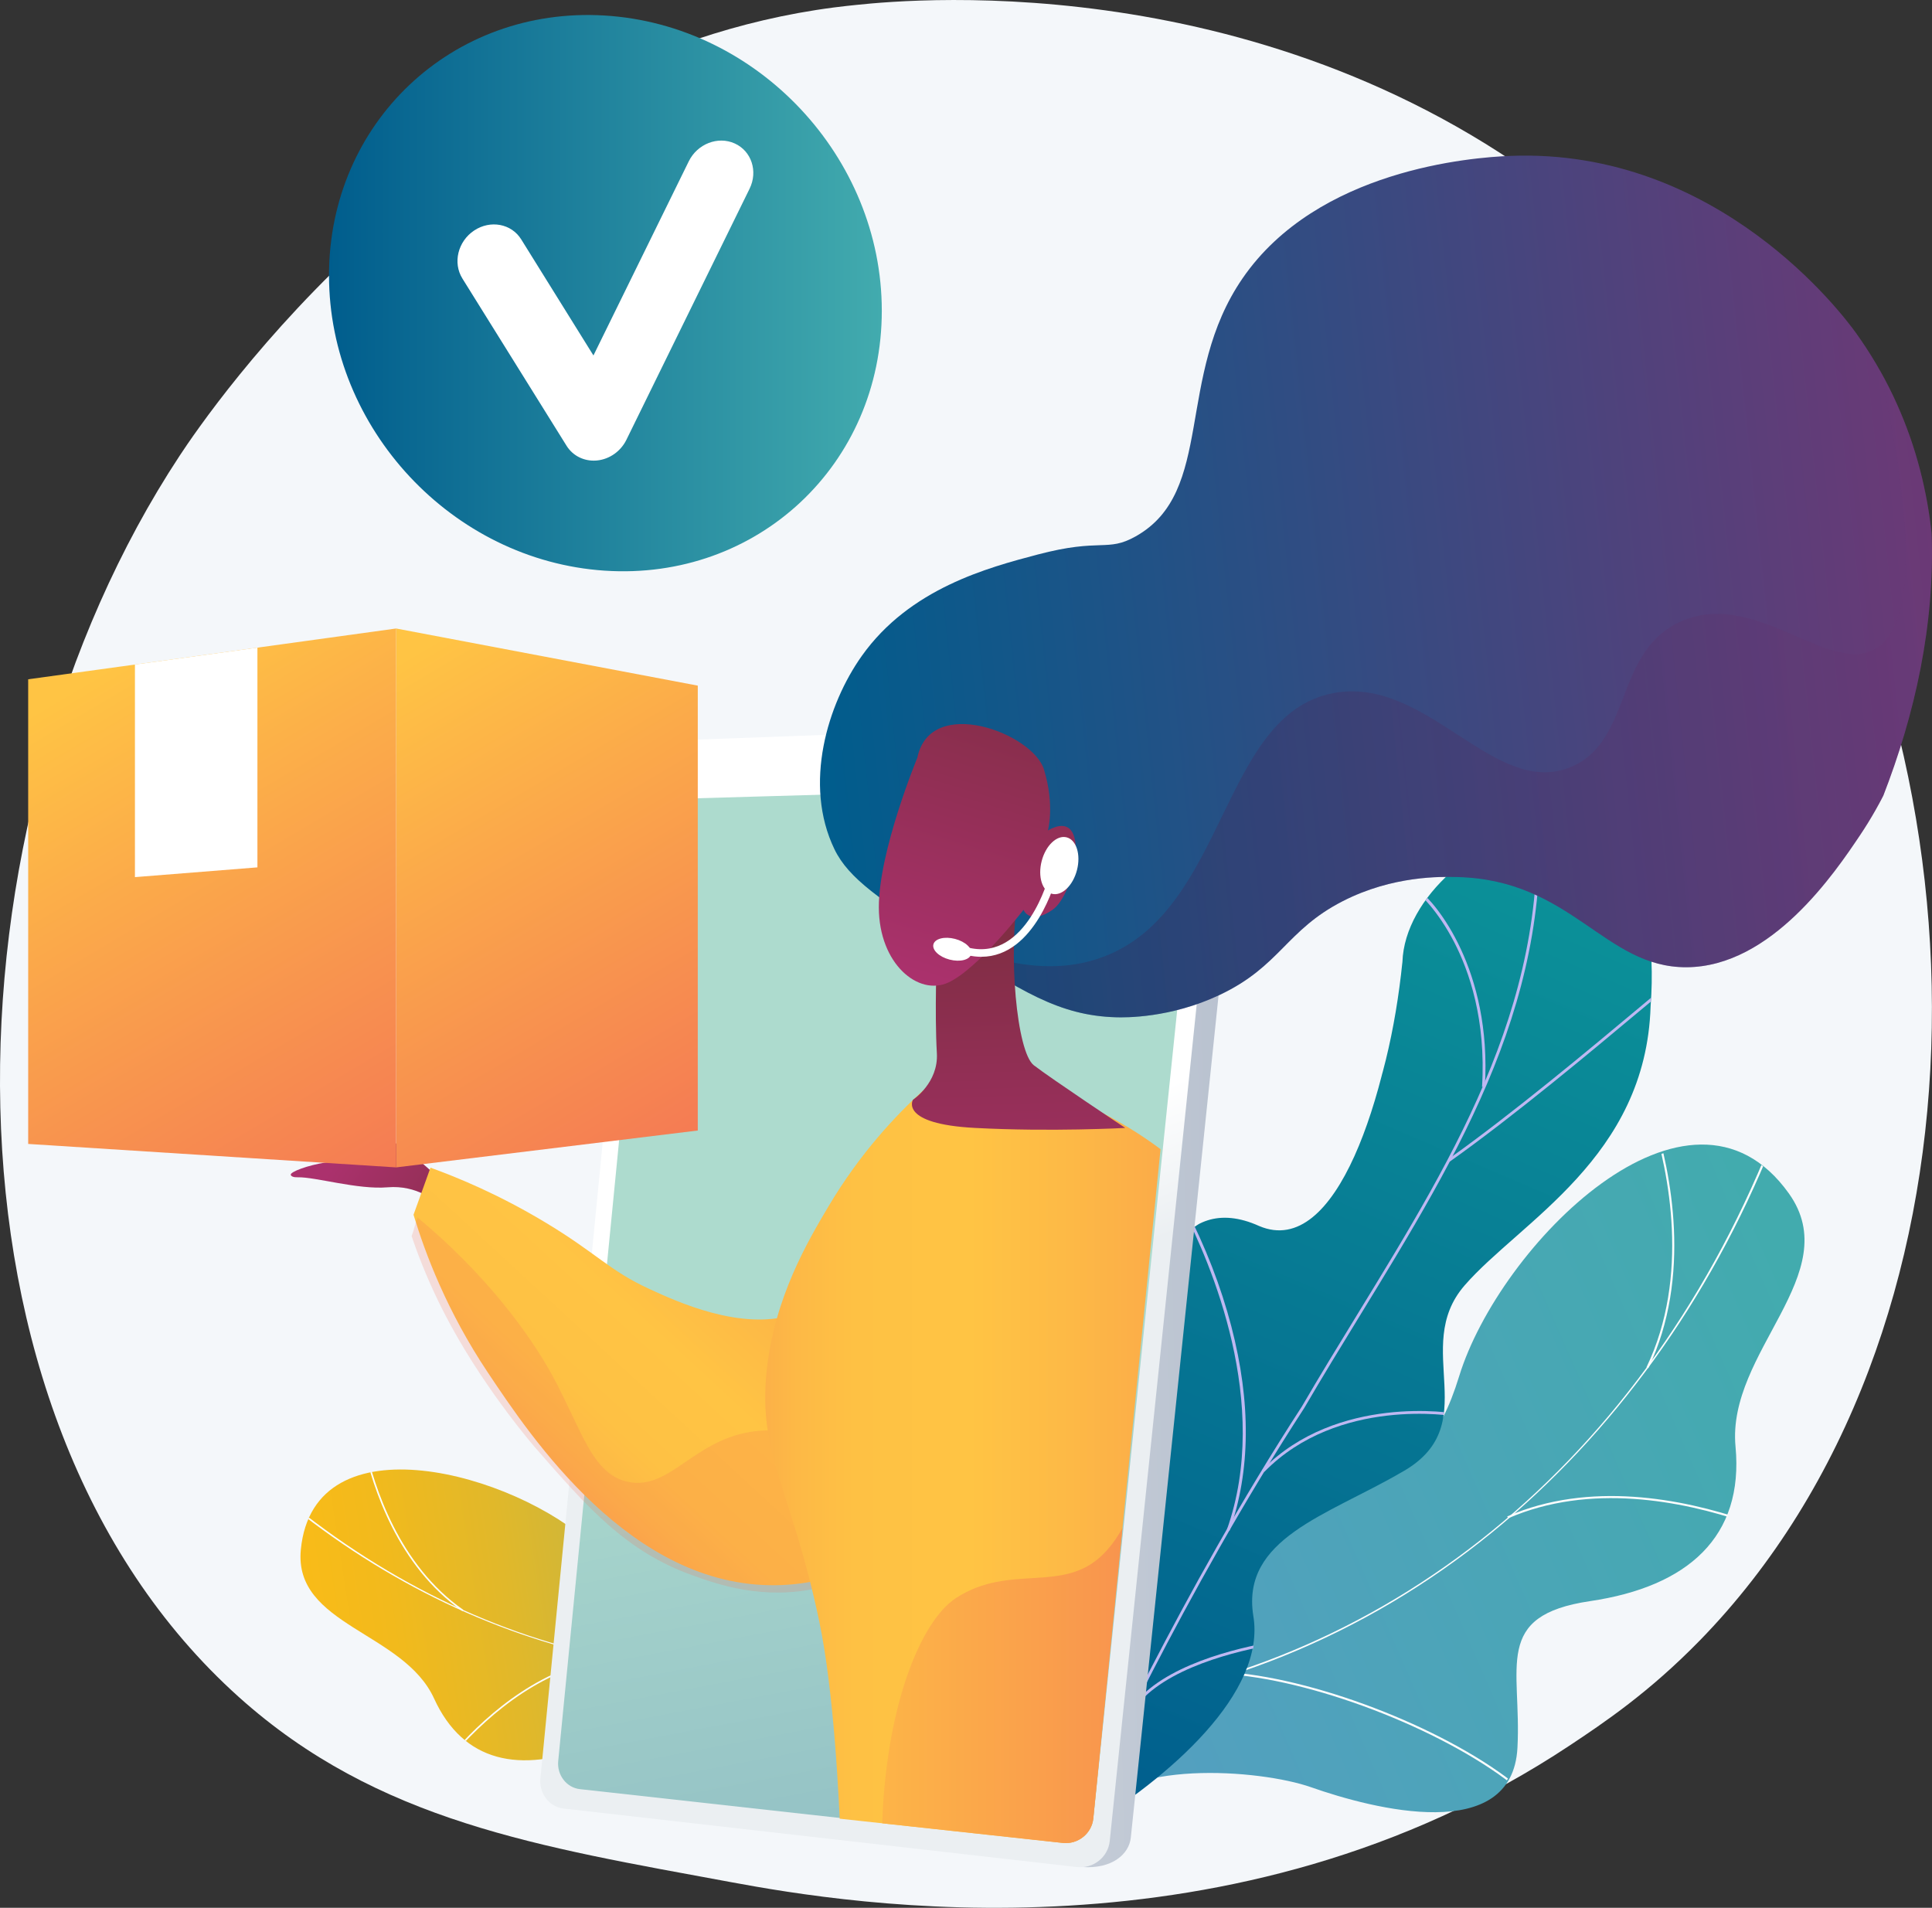 <?xml version="1.0" encoding="UTF-8"?><svg xmlns="http://www.w3.org/2000/svg" xmlns:xlink="http://www.w3.org/1999/xlink" viewBox="0 0 821.97 811.7"><rect x="0" y="0" width="821.97" height="811.7" fill="#333333" stroke="none"/><defs><style>.ab{fill:url(#aa);}.ac{fill:url(#u);}.ad{fill:url(#t);}.ae{fill:url(#y);}.af{fill:url(#w);}.ag{fill:url(#x);}.ah{fill:url(#z);}.ai{fill:url(#j);}.aj{fill:url(#g);}.ak{fill:url(#m);}.al{fill:url(#q);}.am{fill:url(#r);}.an{fill:url(#p);}.ao{fill:url(#k);}.ap{fill:url(#n);}.aq{fill:url(#l);}.ar{fill:url(#s);}.as{fill:url(#e);}.at{fill:url(#v);}.au{fill:none;}.av{fill:#f4f7fa;}.aw{fill:#fcfdfe;}.ax,.ay{fill:#fff;}.az{fill:#beb8f2;}.ay,.ba{mix-blend-mode:soft-light;}.bb{opacity:.2;}.bc{clip-path:url(#o);}.bd{clip-path:url(#i);}.be{clip-path:url(#h);}.bf{clip-path:url(#f);}.bg{isolation:isolate;}.bh{mix-blend-mode:multiply;opacity:.3;}</style><linearGradient id="e" x1="-1493.65" y1="1796.86" x2="-1380.34" y2="2521.24" gradientTransform="translate(1492.75 -1646.37) rotate(-122.53) scale(1 -1)" gradientUnits="userSpaceOnUse"><stop offset="0" stop-color="#42abae"/><stop offset="1" stop-color="#6892d5"/></linearGradient><clipPath id="f"><path class="au" d="M436.07,684.55c-1.72,28.46-4.64,57.34-6.52,85.99,14.61,7.15,31.97,15.21,42.6-2.04,14.78-23.97,63.47-16.32,84.82-8.53,26.42,9.65,85.48,25.19,87.93-16.1,2.04-34.37-10.33-56.37,31.34-62.23,41.66-5.86,65.65-26.95,62.31-65.32-3.52-40.38,47.59-73.14,23.43-107.54-42.1-59.93-123.4,21.51-140.77,76.76-17.37,55.25-42.21,32.07-80.96,29.07-52.9-4.1-29.82,55.29-55.45,69.49-20.09,11.13-29.64,3.9-48.73,.45Z"/></clipPath><linearGradient id="g" x1="557.04" y1="675.12" x2="869.82" y2="675.12" gradientTransform="translate(890.78 -92.63) rotate(171.2) scale(1 -1)" gradientUnits="userSpaceOnUse"><stop offset="0" stop-color="#42abae"/><stop offset=".16" stop-color="#6dae8a"/><stop offset=".36" stop-color="#9eb362"/><stop offset=".55" stop-color="#c5b641"/><stop offset=".73" stop-color="#e1b82a"/><stop offset=".89" stop-color="#f2ba1c"/><stop offset="1" stop-color="#f9bb18"/></linearGradient><clipPath id="h"><path class="aj" d="M414.06,653.36c11.99,18.48,24.95,36.79,37.13,55.34-7.1,10.37-15.71,22.4-29.42,14.85-16.95-9.33-33.17,23-60.28,26.56-15.13,1.99-12.25-6.89-42.68-9.81-17.14-1.65-34.45-.4-44.82,.34-3.4,.24-10.64-2.46-22.53,2.22-30.25,11.92-54.4,6.88-66.77-20.19-13.01-28.49-59.85-31.06-56.7-63.39,5.48-56.33,91.17-32.53,123.88-1.99,32.72,30.54,40.59,5.49,65.5-11.29,34.01-22.91,41.1,25.82,63.74,25.61,17.75-.17,21.42-8.66,32.94-18.25Z"/></clipPath><clipPath id="i"><path class="au" d="M463.58,776.41c-18.85-7.26-10.17-24.43-28.76-32.57-.38,.21,2.78-43.61,27.92-61.3,49.51-34.09,31.4-78.78,28.91-103.4-4.97-35.05,10.15-72.88,44.06-57.52,33.22,14.14,54.55-56.01,60.95-112.31,.92-27.9,33.47-54.66,60.32-56.4,27.56-2.42,49.42,20.17,45.28,75.26-2,64.41-55.44,91.48-79.09,118.67-23.26,26.68,9.39,59.86-27.41,79.86-31.24,18.09-67.69,27.95-62.54,60.68,5.55,32.46-30.27,65.55-69.63,89.03Z"/></clipPath><linearGradient id="j" x1="3265.91" y1="2330.25" x2="3114.96" y2="2759.28" gradientTransform="translate(4636.62 853.41) rotate(-137.46) scale(1 -1)" gradientUnits="userSpaceOnUse"><stop offset="0" stop-color="#0c9299"/><stop offset="1" stop-color="#005d8d"/></linearGradient><linearGradient id="k" x1="2827.38" y1="485.19" x2="3125.91" y2="485.19" gradientTransform="translate(3351.05 8.32) rotate(178.86) scale(1 -1)" gradientUnits="userSpaceOnUse"><stop offset="0" stop-color="#b7c0ce"/><stop offset="1" stop-color="#ebeff2"/></linearGradient><linearGradient id="l" x1="2955.2" y1="555.32" x2="2995.36" y2="443.84" gradientTransform="translate(3351.05 8.32) rotate(178.86) scale(1 -1)" gradientUnits="userSpaceOnUse"><stop offset=".49" stop-color="#ebeff2"/><stop offset="1" stop-color="#fff"/></linearGradient><linearGradient id="m" x1="-5946.56" y1="555.91" x2="-5788.3" y2="1390.71" gradientTransform="translate(6321.75)" gradientUnits="userSpaceOnUse"><stop offset="0" stop-color="#addbce"/><stop offset="1" stop-color="#4c7aac"/></linearGradient><linearGradient id="n" x1="2971.81" y1="240.67" x2="2722.5" y2="915.87" gradientTransform="translate(3351.05 8.32) rotate(178.86) scale(1 -1)" gradientUnits="userSpaceOnUse"><stop offset="0" stop-color="#ffc444"/><stop offset="1" stop-color="#f36f56"/></linearGradient><clipPath id="o"><path class="au" d="M36.1,224.72L4.83,556.87c107.85,144.98,240.2,204.69,245.83,205.32l201.51,21.9c6.46,.72,12.31-4.02,12.97-10.41l30.01-298.69c67.67,6.84,135.34,13.69,203.01,20.53,10.16-10.03,165.48-167.76,113-328.99-16.62-51.05-47.89-83.45-62.25-96.75-162.02-150.02-481.77-7.69-500.46,.9-52.27,24.02-132.26,69.09-212.37,154.02Z"/></clipPath><linearGradient id="p" x1="-1823.18" y1="-1267.42" x2="-1845.53" y2="-1178.63" gradientTransform="translate(1888.45 -881.9) rotate(-73.02)" gradientUnits="userSpaceOnUse"><stop offset="0" stop-color="#ab316d"/><stop offset="1" stop-color="#792d3d"/></linearGradient><linearGradient id="q" x1="-5369.91" y1="-1698.98" x2="-5148.31" y2="-1698.98" gradientTransform="translate(5130.47 -2166.19) rotate(-47.31)" gradientUnits="userSpaceOnUse"><stop offset="0" stop-color="#fcb148"/><stop offset=".05" stop-color="#fdb946"/><stop offset=".14" stop-color="#fec144"/><stop offset=".32" stop-color="#ffc444"/><stop offset=".48" stop-color="#fdb946"/><stop offset=".78" stop-color="#f99c4c"/><stop offset=".87" stop-color="#f8924f"/><stop offset="1" stop-color="#f8924f"/></linearGradient><linearGradient id="r" x1="-358.59" y1="584.84" x2="-589.75" y2="481.27" gradientTransform="translate(4987.17 -2099.87) rotate(-46.5) scale(.98 .95)" xlink:href="#n"/><linearGradient id="s" x1="-5996.19" y1="626.01" x2="-5725.25" y2="626.01" gradientTransform="translate(6321.75)" xlink:href="#q"/><linearGradient id="t" x1="-6082.07" y1="259.56" x2="-5600.19" y2="259.56" gradientTransform="translate(6363.57 -623.39) rotate(-6.04)" gradientUnits="userSpaceOnUse"><stop offset="0" stop-color="#005d8d"/><stop offset="1" stop-color="#6b3976"/></linearGradient><linearGradient id="u" x1="-6082.07" y1="313.44" x2="-5600.19" y2="313.44" gradientTransform="translate(6363.57 -623.39) rotate(-6.04)" gradientUnits="userSpaceOnUse"><stop offset="0" stop-color="#311944"/><stop offset="1" stop-color="#6b3976"/></linearGradient><linearGradient id="v" x1="-5886.29" y1="542.65" x2="-5891.56" y2="372.54" gradientTransform="translate(6321.75)" xlink:href="#p"/><linearGradient id="w" x1="-5921.58" y1="420.62" x2="-5873.45" y2="263.04" gradientTransform="translate(6321.75)" xlink:href="#p"/><linearGradient id="x" x1="-5996.19" y1="714.79" x2="-5725.25" y2="714.79" gradientTransform="translate(6321.75)" xlink:href="#n"/><linearGradient id="y" x1="3682.37" y1="283.12" x2="3541.52" y2="521" gradientTransform="translate(3849.3) rotate(-180) scale(1 -1)" gradientUnits="userSpaceOnUse"><stop offset="0" stop-color="#ffc444"/><stop offset=".31" stop-color="#fba94a"/><stop offset="1" stop-color="#f36f56"/></linearGradient><linearGradient id="z" x1="3811.24" y1="288.89" x2="3665.15" y2="535.63" xlink:href="#y"/><linearGradient id="aa" x1="451.65" y1="124.72" x2="686.83" y2="124.72" gradientTransform="translate(826.81) rotate(-180) scale(1 -1)" gradientUnits="userSpaceOnUse"><stop offset="0" stop-color="#42abae"/><stop offset="1" stop-color="#005d8d"/></linearGradient></defs><g class="bg"><g id="b"><g id="c"><g id="d"><path class="av" d="M723.05,698.08c-21.39,21.92-40.54,34.8-55.19,44.53-142.94,94.86-306.34,67.52-356.86,58.17-81.51-15.08-150.31-25.71-209.42-78.79C-32.75,601.38-26.22,349.77,76.42,193.91,88.59,175.43,191.08,24.44,354.83,3.17c4.01-.52,6.99-.82,9.61-1.09,25.33-2.67,182.31-16.73,310.31,89.85,18.32,15.26,47.81,42.78,75.15,84.75,99.98,153.47,100.3,391.15-26.85,521.41Z"/><g><g><path class="as" d="M463.5,772.93c-3.65-1.97-9.84-9.48-10.65-12.11-5.38-17.46-17.56-49.49-9.58-67.08,1.36-3,16.19-.57,19.2-2.65,9.83-.74,13.29-.39,22.29-5.69,26.57-15.64,2.05-73.66,55.26-70.25,38.98,2.5,63.74,25.79,80.79-29.65,17.05-55.44,97.75-137.35,140.27-77.73,24.4,34.22-26.5,67.34-22.7,107.7,3.61,38.34-20.24,59.59-61.86,65.74-41.63,6.15-29.08,28.03-30.92,62.44-2.21,41.34-61.23,26.09-87.88,16.72-21.46-7.54-81.19-12.27-94.21,12.54Z"/><g class="ba"><g class="bf"><g><path class="aw" d="M447.35,727.89l-.07-.88c135.42-10.74,249.79-100.67,305.94-240.55l.82,.33c-26.61,66.29-67.94,123.5-119.52,165.43-54.22,44.09-118.95,70.25-187.17,75.66Z"/><path class="aw" d="M645.83,761.17c-28.63-23.69-83.47-45.57-122.26-48.78l.07-.88c38.94,3.22,94.01,25.19,122.75,48.98l-.56,.68Z"/><path class="aw" d="M473.91,725.48l-.31-.83c18.93-7.13,33.54-23.55,43.41-48.82,7.24-18.53,11.8-41.29,13.58-67.66l.88,.06c-1.78,26.45-6.37,49.31-13.64,67.92-9.96,25.51-24.74,42.11-43.92,49.33Z"/><path class="aw" d="M641.61,645.99l-.35-.81c35-15.27,74.41-7.55,101.3,1.61l-.28,.84c-26.75-9.11-65.92-16.79-100.67-1.64Z"/><path class="aw" d="M701.29,582.12l-.8-.38c18.58-38.8,9.43-83.02,2.32-105.92l.84-.26c7.15,23.03,16.35,67.49-2.36,106.56Z"/></g></g></g></g><g><g><path class="aj" d="M414.06,653.36c11.99,18.48,24.95,36.79,37.13,55.34-7.1,10.37-15.71,22.4-29.42,14.85-16.95-9.33-33.17,23-60.28,26.56-15.13,1.99-12.25-6.89-42.68-9.81-17.14-1.65-34.45-.4-44.82,.34-3.4,.24-10.64-2.46-22.53,2.22-30.25,11.92-54.4,6.88-66.77-20.19-13.01-28.49-59.85-31.06-56.7-63.39,5.48-56.33,91.17-32.53,123.88-1.99,32.72,30.54,40.59,5.49,65.5-11.29,34.01-22.91,41.1,25.82,63.74,25.61,17.75-.17,21.42-8.66,32.94-18.25Z"/><g class="be"><g><path class="aw" d="M422.98,686.8l-.29-.62c-95.15,44.34-206.29,27.43-297.31-45.24l-.43,.53c43.14,34.44,92.71,57.17,143.36,65.72,53.25,9,106.73,1.94,154.66-20.4Z"/><path class="aw" d="M302.2,784.76c10.23-26.83,38.77-62.43,63.63-79.36l-.38-.56c-24.96,17-53.62,52.74-63.88,79.68l.64,.24Z"/><path class="aw" d="M404.21,695.3l-.11-.67c-15.45,2.42-31.52-3.06-47.78-16.3-11.92-9.7-23.66-23.27-34.89-40.32l-.57,.38c11.27,17.11,23.06,30.73,35.03,40.47,16.41,13.36,32.67,18.89,48.31,16.44Z"/><path class="aw" d="M261.18,705.71l-.07-.68c-29.35,3.06-52.91,23.26-67.5,39.66l.51,.45c14.51-16.31,37.93-36.4,67.06-39.43Z"/><path class="aw" d="M196.73,685.49l.39-.56c-27.27-19.01-37.95-52.23-41.89-70.34l-.67,.14c3.96,18.21,14.71,51.61,42.17,70.75Z"/></g></g></g><g class="bd"><path class="ai" d="M458.88,779.65c-18.85-7.26-21.52-20.82-24.06-35.81-.07-.43,2.78-43.61,27.92-61.3,49.51-34.09,31.4-78.78,28.91-103.4-4.85-35,9.4-68.5,42.35-61.62,36.71,6.92,56.9-51.88,62.65-108.21,.92-27.9,33.47-54.66,60.32-56.4,27.56-2.42,49.42,20.17,45.28,75.26-2,64.41-55.44,91.48-79.09,118.67-23.26,26.68,9.39,59.86-27.41,79.86-31.24,18.09-67.69,27.95-62.54,60.68,5.55,32.46-34.97,68.79-74.33,92.27Z"/><g><path class="az" d="M463.37,763.36c.08-.38,38.8-85.37,90.51-164.95,7.6-13.05,15.61-26.13,23.36-38.79,43.16-70.48,83.93-137.05,75.56-223.18l1.2-.12c8.41,86.53-32.46,153.26-75.73,223.92-7.75,12.65-15.76,25.73-23.36,38.79-51.99,80.01-90.18,164.08-90.36,164.61l-1.17-.29Z"/><path class="az" d="M616.81,494.21l-.7-.98c27.17-19.25,61.13-47.66,79.37-62.92,14.76-12.35,14.81-12.34,15.39-12.11l-.22,.56,.16,.57c-.73,.33-6.83,5.44-14.56,11.9-18.25,15.27-52.23,43.7-79.44,62.98Z"/><path class="az" d="M630.54,462.4c1.73-28.55-5.5-49.24-11.87-61.57-6.94-13.43-14.71-20.64-15.77-21.08l.18-.43-.27-.71c.34-.13,.65,.03,1.12,.37,6.65,4.86,30.86,33.29,27.81,83.49l-1.2-.07Z"/><path class="az" d="M523.11,651.22l-1.13-.4c18.97-53.62-6.86-113.45-18.85-136.69-.64-1.25-.85-1.65-.91-1.85l1.15-.36-.57,.18,.57-.18c.05,.14,.41,.85,.84,1.67,8.65,16.76,15.26,33.82,19.66,50.7,8.45,32.43,8.2,61.68-.74,86.94Z"/><path class="az" d="M537.96,626.16l-.86-.84c31.84-32.45,81.6-24.11,82.38-23.84,0,0,0,0,0,0l.31,.65-.53,.49-.06-.59-.17,.57c-.46-.12-49.56-8.56-81.08,23.57Zm81.19-24.74l.06,.6-.06-.6Z"/><path class="az" d="M469.91,749.52c2.93-11.09,3.22-31.05-12.02-63.21q-.86-1.82-.75-2.12l1.12,.43-.56-.21,.58-.12c.04,.13,.34,.77,.69,1.51,15.4,32.48,15.07,52.75,12.09,64.03l-1.16-.31Z"/><path class="az" d="M480.77,729.87l-1.05-.58c10.27-18.64,41.39-26.96,59.02-30.26,.56-.1,.92-.17,1.05-.2l.3,1.16c-.14,.04-.53,.11-1.13,.22-17.42,3.26-48.15,11.45-58.19,29.66Z"/></g></g></g></g><g><g><path class="ao" d="M281.45,327.91l-41.97,427.48c-.62,6.33,3.77,12.05,9.77,12.74l210.94,26.2c13.11,1,20.2-5.62,20.91-12.46l48.15-462.12c.73-6.99-5.91-13.18-19.3-12.91l-216.14,8.92c-6.16,.23-11.7,5.7-12.34,12.16Z"/><path class="aq" d="M271.97,327.34l-42.06,429.32c-.62,6.35,3.77,12.11,9.79,12.79l218.46,24.9c6.96,.79,13.25-4.17,13.97-11.03l48.26-464.21c.73-7.02-4.54-12.55-11.69-12.29l-224.37,8.31c-6.17,.23-11.73,5.73-12.36,12.21Z"/><path class="ak" d="M276.55,351.2l-39.06,398.06c-.58,5.94,3.54,11.31,9.18,11.94l205.51,22.8c6.46,.72,12.31-3.92,12.97-10.31l44.45-428.37c.68-6.52-4.21-11.71-10.84-11.52l-210.65,6.08c-5.78,.17-10.97,5.26-11.57,11.32Z"/></g><path class="ap" d="M387,324.88c-.24,2.33,1.43,4.17,3.73,4.1,2.3-.07,4.36-2.03,4.59-4.37,.24-2.34-1.44-4.18-3.74-4.1-2.3,.08-4.35,2.03-4.58,4.37Z"/></g><g class="bc"><g><path class="an" d="M185.24,511.36s-7.66-7.28-20.34-6.21c-12.68,1.07-30.75-4.45-38.22-4.26-1.8,.05-2.75-.37-2.97-1-.47-1.3,7.52-4.2,14.77-5.28,12.86-1.91,20.96,2.18,22.41-.57,1.62-3.07-7.61-9.88-6.28-11.8,1.03-1.48,7.19,2.2,13.56,4.14,4.52,1.38,23.67,19.58,23.67,19.58l-6.59,5.4Z"/><path class="al" d="M183.15,496.79c-2.41,6.68-4.81,13.36-7.22,20.04,5.05,16.67,14.25,41.08,31.54,67,18.6,27.9,61,91.49,122.69,90.62,47.05-.67,82.25-38.45,95.55-52.89,12.31-13.35,23.37-25.16,27.41-42.42,6.38-27.23-6.8-58.39-33.02-86.14-12.91-13.66-35.83-7.77-40.43,10.45-7.27,28.75-22.67,49.9-42.46,55.97-22.25,6.82-49.34-5.68-60.87-10.98-17.14-7.89-22.09-14.9-43.79-28.02-20.06-12.13-37.82-19.43-49.41-23.63Z"/><g class="bb"><path class="am" d="M371.72,623.91c-16.77-1.86-24.34-16.42-47-15.27-28.65,1.45-38.83,25.86-57.6,21.82-15.32-3.3-19.48-21.91-32.03-45.07-9.73-17.96-29.09-43.96-57.46-67.4-1.02,2.65-1.49,5.29-2.51,7.94,2.4,7.08,6.03,16.69,11.37,27.7,0,0,2.53,5.21,5.45,10.56,15.71,28.73,35.82,51.77,35.82,51.77,22.24,25.49,38.45,44.07,66.8,54.26,10.3,3.7,30.27,10.88,53.83,5.33,15.58-3.66,31.03-18.27,61.93-47.48,11.53-10.9,22.24-22.31,26.81-39.9,1.17-4.5,1.77-9.11,1.84-13.81-30.52,42.56-52.19,51.22-67.25,49.55Z"/></g><path class="ar" d="M596.41,754.61c.41-19.98,1.48-130.2-51.88-209.46-12.23-18.17-33.87-50.31-75.42-71.58-16.2-8.29-30.8-12.57-40.84-14.89-11.85,1.76-23.7,3.52-35.55,5.28-11.34,10.34-26.75,26.54-40.35,49.48-8.61,14.52-22.87,38.56-26.17,69.59-3.85,36.16,10.52,50.41,22.33,106.72,6.4,30.54,8.42,76.15,9.13,93.02,41,3.52,81.99,7.05,122.99,10.57,.65-19.43,2.35-61.04,5.76-84.37,3.53-24.15,8.3-46.02,13.45-65.34,5.51,21.95,10.36,47.59,12.97,76.39,1.8,19.93,2.27,38.44,1.92,55.25,4.98,1.96,33.02,12.47,60.05-1.92,10.56-5.62,17.47-13.19,21.62-18.74Z"/><path class="ad" d="M402.25,400.81c-27.44-17.91-41.16-26.87-47.25-39.53-13.32-27.65-2.92-61.67,11.63-82.18,20.42-28.78,53.73-37.59,74.81-43.16,27.08-7.16,29.52-.87,41.76-7.75,33.85-19.03,16.6-67.88,45.49-109.83,31.88-46.28,97.36-51.4,113.96-52.04,88.47-3.42,141.61,67.87,146.93,75.27,49.29,68.52,38.79,158.58,1.79,213.72-10.58,15.77-37.65,56.1-73.91,56.21-34.92,.11-48.71-37.17-97.4-38.38-6.8-.17-27.42-.68-48.82,10.28-24.17,12.38-26.52,27.69-52.4,39.9-20.98,9.9-40.16,9.6-44,9.49-24.15-.69-40.63-11.14-72.59-32.01Z"/><g class="bh"><path class="ac" d="M799.85,157.65c17.63,80.73,11.68,111.11-2.52,118.67-19.88,10.57-51.17-26.07-82.47-11.79-28.15,12.85-20.28,50.45-46.19,61.63-32.76,14.13-61.43-39-101.54-31.24-47.74,9.24-45.15,91.87-97.27,112.01-15.79,6.1-38.29,7.1-70.98-8.33,1.11,.72,2.23,1.45,3.38,2.21,31.96,20.87,48.44,31.32,72.59,32.01,3.84,.11,23.02,.41,44-9.49,25.88-12.21,28.24-27.53,52.4-39.9,21.4-10.96,42.02-10.45,48.82-10.28,48.69,1.2,62.49,38.48,97.4,38.38,36.26-.11,63.33-40.44,73.91-56.21,34.18-50.92,45.73-131.64,8.47-197.66Z"/></g><path class="at" d="M398.59,405.2s-1,25.67,0,42.91c.73,12.62-10.18,19.8-10.18,19.8,0,0-5.99,10.27,26.41,11.98,32.4,1.72,63.92,0,63.92,0,0,0-31.68-21.07-38.91-26.67-7.24-5.6-11.12-47.46-6.49-73.97l-34.75,25.94Z"/><path class="af" d="M390.3,322.35s-16.49,39.76-16.4,63.78c.09,24.02,16.88,37.81,29.62,31.87,12.74-5.93,31.93-30.91,31.93-30.91,0,0,2.58,6.73,12.35,0,9.77-6.73,17.03-44.49-1.97-33.78,0,0,3.01-10.59-1.68-25.94-4.68-15.35-48.3-31.93-53.86-5.02Z"/><path class="ag" d="M483.48,653.22c.26,1.29,.46,2.58,.63,3.89-.04,.25-.09,.5-.14,.75-2.53,14.47-3.47,28.81-1.47,43.4,.15,1.1,.31,2.2,.48,3.3-.96,11.91-2.28,23.8-3.73,35.67-1.13,9.22-2.26,18.36-4.31,27.43-1.49,6.61-3.09,13.18-4.1,19.85-31.87-2.74-63.74-5.48-95.61-8.22,1.19-52.76,16.42-89.64,31.57-99.44,22.98-14.85,45.3-1.61,62.42-18.46,5.35-5.27,9.17-11.97,11.98-19.31,.68,3.66,1.52,7.32,2.29,11.15Z"/><path class="ax" d="M417.5,407.07c23.08,0,31.77-33.07,31.86-33.43,.22-.86-.3-1.73-1.16-1.95-.86-.22-1.73,.3-1.95,1.16-.09,.36-9.45,35.91-33.85,30.42-.87-.19-1.73,.35-1.92,1.22-.19,.86,.35,1.72,1.22,1.92,2.03,.45,3.97,.67,5.81,.67Z"/><path class="ax" d="M397.12,401.78c-.63,2.43,2.45,5.34,6.89,6.49,4.44,1.15,8.55,.12,9.18-2.32,.63-2.43-2.45-5.34-6.89-6.49s-8.54-.12-9.18,2.32Z"/><ellipse class="ax" cx="450.66" cy="368.23" rx="12.41" ry="7.75" transform="translate(-19.13 711.72) rotate(-75.42)"/></g></g><g><polygon class="ae" points="168.53 496.68 296.87 480.99 296.87 291.71 168.53 267.4 168.53 496.68"/><g><polygon class="ah" points="11.99 486.7 168.53 496.68 168.53 267.4 11.99 289.01 11.99 486.7"/><polygon class="ay" points="109.52 275.55 109.52 369.03 57.41 373.18 57.41 282.74 109.52 275.55"/></g></g><g><path class="ab" d="M139.98,117.22c0,65.02,52.4,121.24,117.23,125.57,65.05,4.35,117.95-45.15,117.95-110.58S322.26,10.54,257.2,6.6c-64.83-3.93-117.23,45.6-117.23,110.62Z"/><path class="ax" d="M253.53,195.95c-5.1,.33-9.84-2.04-12.48-6.28l-44.33-71.18c-4.15-6.67-1.92-15.81,5-20.41,6.91-4.6,15.87-2.92,20.02,3.75l30.74,49.41,40.56-82.61c3.64-7.41,12.39-10.82,19.53-7.6,7.14,3.21,9.98,11.83,6.35,19.24l-52.42,106.85c-2.4,4.89-7.17,8.26-12.46,8.79-.17,.02-.34,.03-.51,.04Z"/></g></g></g></g></g></svg>